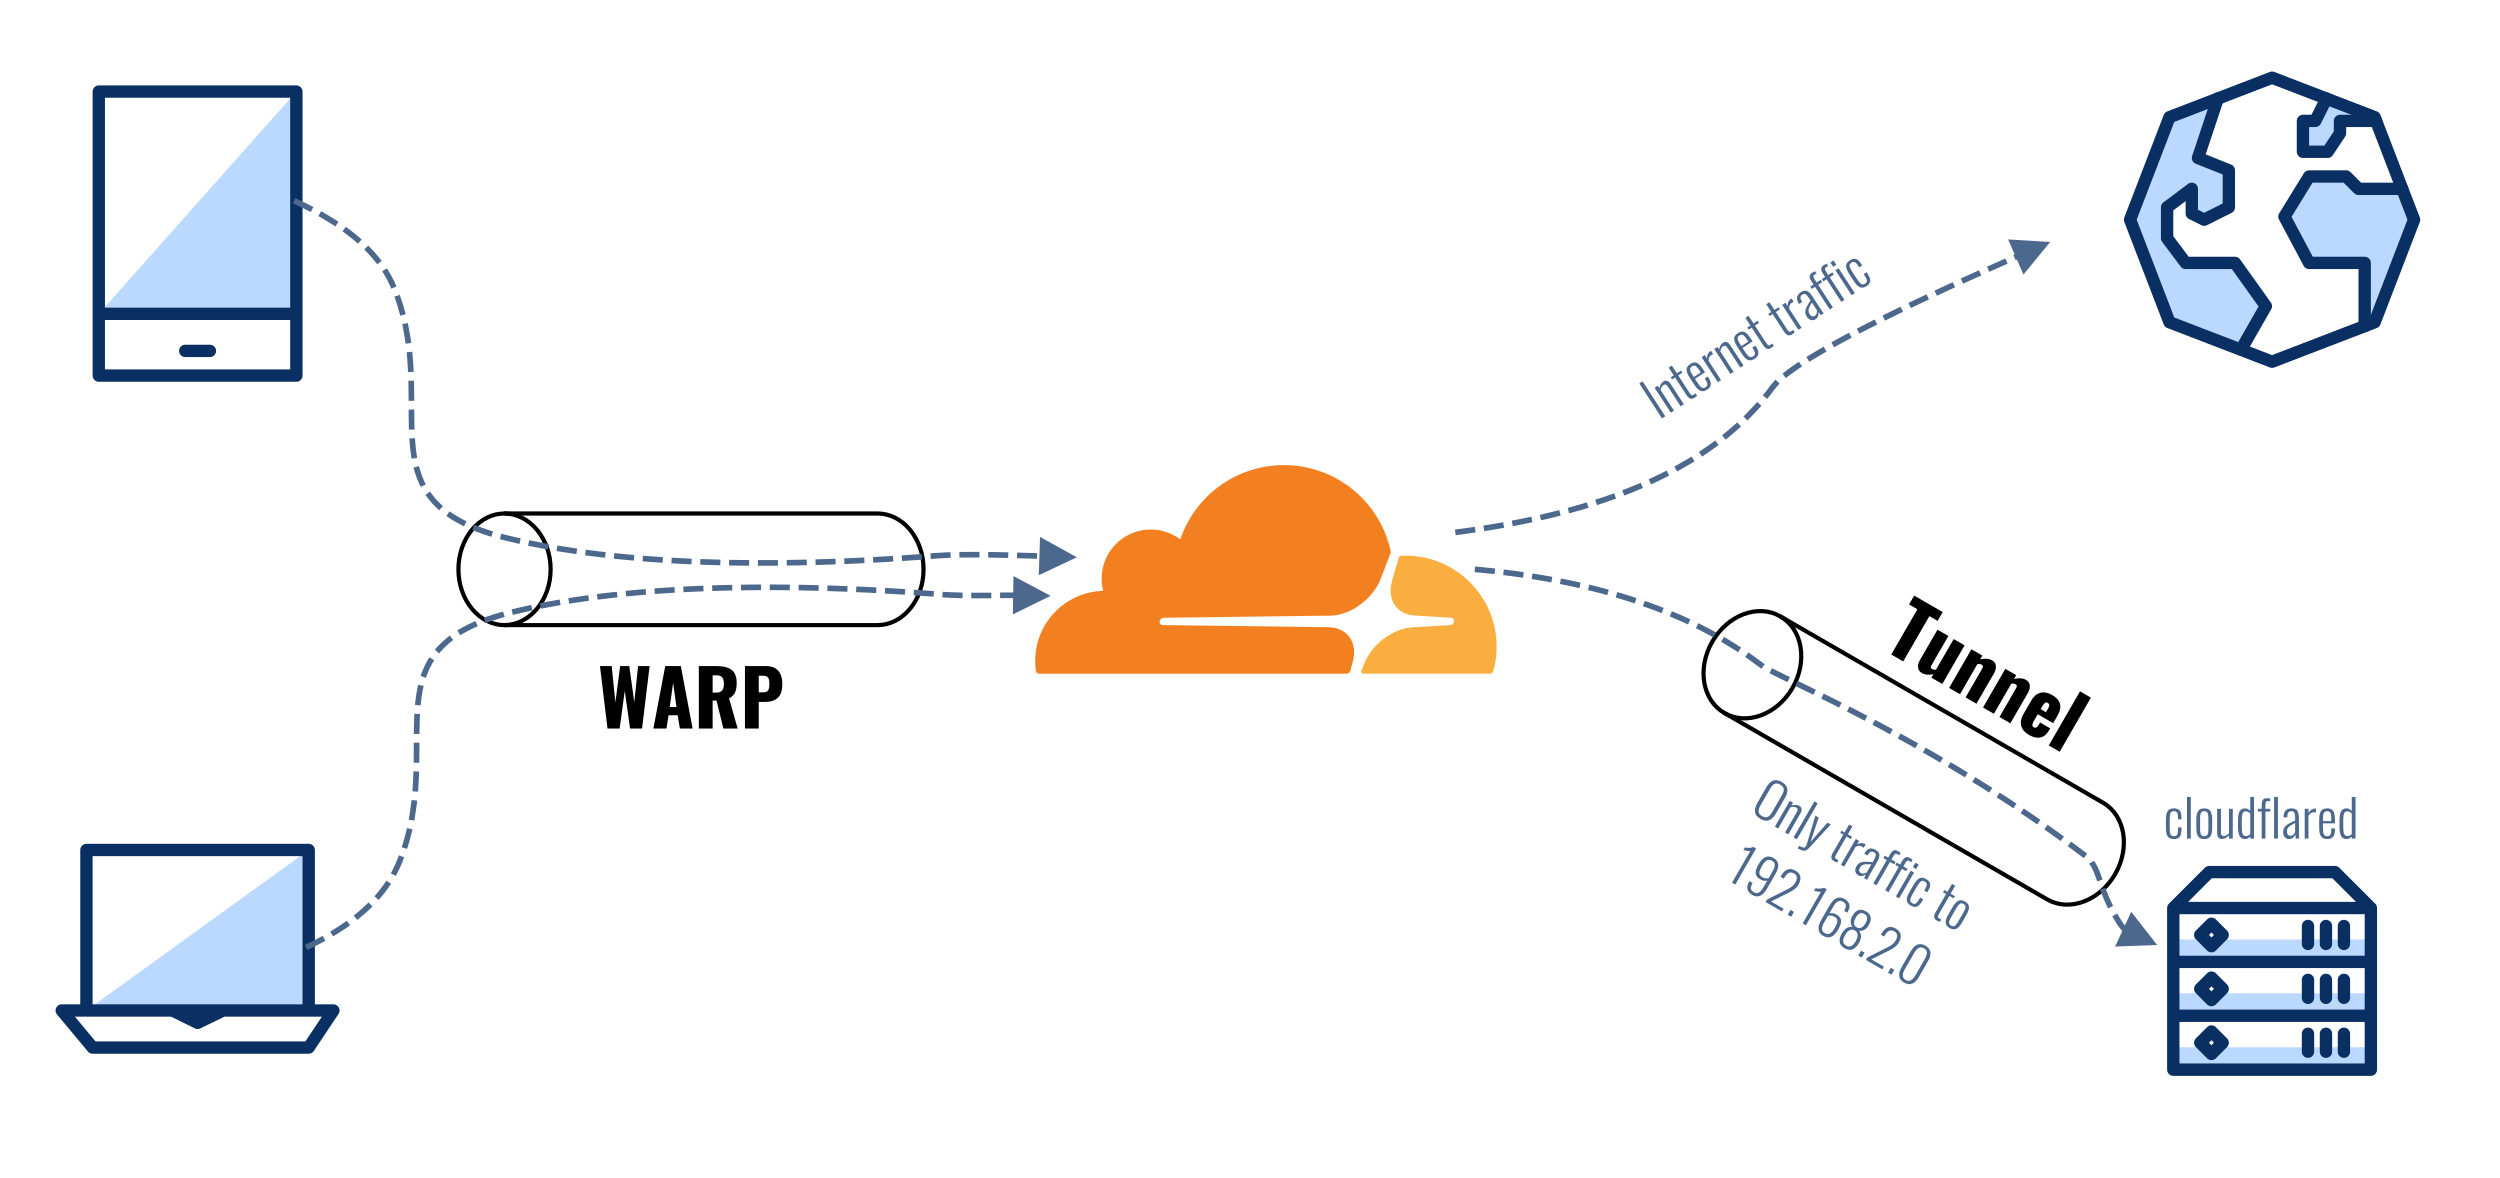 <svg height="471" viewBox="0 0 1000 471" width="1000" xmlns="http://www.w3.org/2000/svg"><g fill="none" fill-rule="evenodd"><path d="m0 0h1000v471h-1000z" fill="#fff"/><g transform="translate(414.077 186.047)"><path d="m169.232 49.619-23.215-13.315-4.013-1.729-94.958.659v48.199h122.165z" fill="#fff"/><path d="m126.96 78.987c1.132-3.89.7-7.471-1.194-10.126-1.729-2.428-4.651-3.849-8.17-4.013l-66.598-.864c-.432 0-.803-.226-1.029-.535-.226-.329-.268-.761-.165-1.194.226-.659.864-1.132 1.564-1.194l67.195-.864c7.944-.37 16.608-6.812 19.634-14.715l3.849-10.002c.165-.432.226-.864.103-1.297-4.301-19.572-21.774-34.184-42.663-34.184-19.263 0-35.604 12.451-41.449 29.697-3.787-2.82-8.603-4.322-13.789-3.849-9.261.926-16.67 8.335-17.576 17.576-.226 2.387-.062 4.713.494 6.874-15.085.432-27.166 12.76-27.166 27.969 0 1.358.103 2.696.268 4.054.103.659.659 1.132 1.297 1.132h122.927c.7 0 1.358-.494 1.564-1.194z" fill="#f38020"/><path d="m148.179 36.201c-.597 0-1.235 0-1.832.062-.432 0-.803.329-.967.761l-2.593 9.035c-1.132 3.89-.7 7.471 1.194 10.126 1.729 2.428 4.651 3.849 8.17 4.013l14.18.864c.432 0 .803.226 1.029.535.226.329.268.803.165 1.194-.226.659-.864 1.132-1.564 1.194l-14.777.864c-8.006.37-16.608 6.812-19.634 14.715l-1.091 2.758c-.226.535.165 1.091.761 1.091h50.71c.597 0 1.132-.37 1.297-.967.864-3.128 1.358-6.442 1.358-9.837 0-20.066-16.341-36.407-36.407-36.407" fill="#faae40"/></g><g transform="translate(39.514 36.633)"><path d="m0 0h79.029v113.604h-79.029z" fill="#fff"/><path d="m0 88.907h79.029v-88.907z" fill="#bbd8ff"/><path d="m0 88.907h79.029zm0-88.907h79.029v113.604h-79.029zm34.575 103.725h9.879z" stroke="#092f63" stroke-linecap="round" stroke-linejoin="round" stroke-width="4.939"/></g><g transform="translate(24.696 339.988)"><path d="m98.786 64.211v-64.211h-88.907v64.211h-9.879l12.348 14.818h86.438l9.879-14.818z" fill="#fff"/><path d="m44.3 64.211 10.032 4.939 10.185-4.939h34.269v-64.211l-88.907 64.211z" fill="#bbd8ff"/><path d="m98.786 64.211v-64.211h-88.907v64.211zm-98.786 0h44.3l10.032 4.939 10.185-4.939h44.147l-9.879 14.818h-86.438z" stroke="#092f63" stroke-linecap="round" stroke-linejoin="round" stroke-width="4.939"/></g><g transform="translate(869.315 348.837)"><path d="m64.66 0h-50.291l-14.369 14.369v64.66h79.029v-64.66z" fill="#fff"/><path d="m0 26.942h79.029v8.981h-79.029zm0 21.553h79.029v8.981h-79.029zm0 21.553h79.029v8.981h-79.029z" fill="#bbd8ff"/><g stroke="#092f63" stroke-linecap="round" stroke-linejoin="round" stroke-width="4.939"><path d="m0 14.369h79.029v21.553h-79.029zm64.66-14.369h-50.291l-14.369 14.369h79.029zm3.592 21.553v7.184zm-7.184 0v7.184zm-7.184 0v7.184zm-53.883 14.369h79.029v21.553h-79.029zm68.252 7.184v7.184zm-7.184 0v7.184zm-7.184 0v7.184zm-53.883 14.369h79.029v21.553h-79.029zm68.252 7.184v7.184zm-7.184 0v7.184zm-7.184 0v7.184z"/><path d="m10.777 25.145 4.49-4.49 4.49 4.49-4.49 4.49zm0 21.553 4.49-4.49 4.49 4.49-4.49 4.49zm0 21.553 4.49-4.49 4.49 4.49-4.49 4.49z"/></g></g><g stroke="#000" stroke-width="1.674" transform="translate(183.371 205.392)"><path d="m70.694-52.243c0-10.185 9.996-18.451 22.336-18.451 5.923 0 11.6 1.943 15.783 5.4 4.196 3.469 6.54 8.155 6.54 13.051v149.145c0 10.185-9.996 18.451-22.324 18.451-12.34 0-22.336-8.266-22.336-18.451z" fill="#fff" fill-rule="nonzero" transform="matrix(0 -1 1 0 70.694 115.353)"/><path d="m49.896 13.018c0 10.28-9.996 18.623-22.324 18.623-12.34 0-22.336-8.343-22.336-18.623" transform="matrix(0 -1 1 0 5.236 49.896)"/></g><g transform="translate(852.027 31.076)"><path d="m56.802 113.604 41.026-15.776 15.776-41.026-15.776-41.021-41.026-15.781-41.026 15.781-15.776 41.021 15.776 41.026z" fill="#fff"/><path d="m86.438 39.514h-14.818l-9.879 16.053 9.879 18.522h22.227v25.269l3.981-1.531 15.776-41.026-4.752-12.348h-17.475zm11.968-22.227-.578-1.506-19.278-7.414-4.46 8.92h-4.939v12.348h9.879l4.939-7.409v-4.939zm-98.405 39.519 15.776 40.996 28.515 10.965.163-.099 9.879-17.288-12.348-17.288h-19.757l-7.409-9.879v-12.348l9.879-7.409v9.879l4.939 2.47 9.879-4.939v-14.818l-12.348-4.939 7.903-23.758-19.303 7.409z" fill="#bbd8ff"/><g stroke="#092f63" stroke-linecap="round" stroke-linejoin="round" stroke-width="4.939"><path d="m93.846 99.359v-25.269h-22.227l-9.879-18.522 9.879-16.053h14.818l4.939 4.939h17.475"/><path d="m56.802 113.604 41.026-15.776 15.776-41.026-15.776-41.021-41.026-15.781-41.026 15.781-15.776 41.021 15.776 41.026z"/><path d="m98.405 17.288h-14.438v4.939l-4.939 7.409h-9.879v-12.348h4.939l4.46-8.92m-43.466-.015-7.918 23.753 12.348 4.939v14.818l-9.879 4.939-4.939-2.47v-9.879l-9.879 7.409v12.348l7.409 9.879h19.757l12.348 17.288-9.879 17.288"/></g></g><g fill="#4c688d"><path d="m416.017 214.764 14.74 8.149-15.244 7.162zm-104.847 9.25.016 2.264-1.132.008c-1.292.009-2.578.015-3.857.017l-1.913.001-1.132-.001.002-2.264 1.132.001c1.268.001 2.543-.002 3.824-.007l1.928-.011zm-19.517-.095 1.132.019c1.267.022 2.542.04 3.825.055l1.929.02 1.132.01-.02 2.264-1.132-.01c-1.294-.011-2.581-.026-3.86-.044l-1.913-.03-1.132-.019zm31.033-.088.049 2.263-1.132.024c-1.292.028-2.578.053-3.857.074l-1.914.03-1.132.016-.033-2.264 1.132-.016c1.269-.018 2.545-.04 3.827-.065l1.928-.039zm-42.525-.231 1.131.04c1.265.044 2.539.085 3.821.122l1.929.053 1.132.029-.059 2.263-1.132-.029c-1.295-.034-2.581-.071-3.859-.112l-1.911-.064-1.131-.04zm54.031-.111.08 2.262-1.131.04c-1.29.045-2.575.088-3.853.127l-1.913.057-1.131.032-.064-2.263 1.131-.032c1.269-.036 2.544-.075 3.825-.118l1.926-.066zm-65.523-.426 1.13.062c1.263.069 2.536.135 3.817.197l1.929.09 1.131.051-.101 2.262-1.131-.051c-1.295-.058-2.582-.12-3.859-.186l-1.909-.102-1.13-.062zm77.02-.065.108 2.261-1.131.054c-1.289.062-2.573.12-3.851.176l-1.913.082-1.131.047-.094-2.262 1.131-.047c1.269-.053 2.544-.108 3.825-.167l1.925-.09zm-88.503-.715 1.129.087c1.259.097 2.528.19 3.807.279l1.926.13 1.129.074-.148 2.259-1.129-.074c-1.295-.085-2.579-.174-3.854-.267l-1.905-.143-1.129-.087zm100.004.083.135 2.26-1.13.067c-1.288.077-2.57.151-3.847.222l-1.912.105-1.13.061-.122-2.261 1.13-.061c1.269-.068 2.543-.139 3.823-.213l1.923-.113zm11.478-.761.16 2.258-1.129.08c-1.287.091-2.568.179-3.845.265l-1.911.126-1.13.074-.147-2.259 1.13-.074c1.269-.083 2.543-.168 3.821-.256l1.922-.134zm-122.926-.37 1.126.115c1.255.128 2.521.251 3.798.37l1.924.175 1.127.1-.201 2.255-1.127-.1c-1.295-.115-2.578-.235-3.85-.359l-1.9-.189-1.126-.115zm134.474-.368.085 2.262-1.131.043c-1.557.059-2.927.134-4.11.225l-.801.062-.8.061-1.129.086-.172-2.257 1.129-.086c.532-.04 1.064-.081 1.598-.123 1.064-.082 2.267-.152 3.614-.207l.586-.023zm26.619.161 1.131.031c1.518.042 3.146.089 4.885.141l.879.027 1.131.034-.069 2.263-1.131-.034c-1.774-.054-3.438-.103-4.99-.146l-.767-.021-1.131-.031zm-11.539-.238 1.132.015c.362.005.728.01 1.097.015 1.165.017 2.526.043 4.082.078l.593.013 1.132.026-.052 2.263-1.132-.026c-1.8-.042-3.352-.072-4.656-.091l-.55-.008-.544-.007-1.132-.015zm-160.964-.906 1.122.146c1.248.162 2.509.32 3.783.474l1.92.226 1.124.13-.26 2.249-1.124-.13c-1.294-.149-2.575-.304-3.843-.462l-1.893-.242-1.122-.146zm155.441.87.881.002 1.132.004-.007 2.264-1.132-.004c-1.807-.006-3.5-.002-5.077.013l-.669.007-1.132.013-.026-2.264 1.132-.013c1.523-.017 3.156-.025 4.899-.022zm-166.81-2.57 1.117.182c1.393.227 2.806.449 4.237.664l1.438.213 1.12.164-.327 2.24-1.12-.164c-1.453-.212-2.888-.431-4.303-.656l-1.409-.227-1.117-.182zm-11.286-2.102 1.109.225c1.379.28 2.78.553 4.205.819l1.432.264 1.114.203-.405 2.227-1.114-.203c-1.451-.264-2.879-.535-4.284-.813l-1.398-.28-1.109-.225zm-11.177-2.591 1.097.28c.255.065.512.13.77.194 1.177.292 2.372.579 3.588.86l1.223.28 1.104.25-.499 2.208-1.104-.25c-1.655-.374-3.272-.757-4.857-1.151l-.394-.099-.391-.099-1.097-.28zm-10.767-3.581 1.052.417c1.401.555 2.873 1.086 4.42 1.593l.937.301 1.079.341-.681 2.159-1.079-.341c-1.618-.511-3.162-1.046-4.634-1.608l-.875-.34-1.052-.417zm-9.911-5.378.938.633c1.27.857 2.638 1.674 4.109 2.454l.744.386 1.009.514-1.027 2.017-1.009-.514c-1.608-.819-3.107-1.681-4.501-2.589l-.591-.392-.938-.633zm-7.823-7.904.67.912c.941 1.282 1.998 2.498 3.18 3.653l.514.492.827.773-1.546 1.654-.827-.773c-1.308-1.222-2.482-2.511-3.532-3.872l-.442-.587-.67-.912zm-4.429-10.184.31 1.089c.462 1.623 1.012 3.155 1.661 4.608l.284.618.484 1.023-2.046.968-.484-1.023c-.725-1.532-1.341-3.141-1.86-4.841l-.216-.734-.31-1.089zm-1.587-11.184.083 1.129c.13 1.768.304 3.415.528 4.974l.099.663.174 1.118-2.237.349-.174-1.118c-.248-1.591-.441-3.262-.588-5.047l-.06-.772-.083-1.129zm-.272-11.436.006 1.132c.011 2.081.031 3.752.068 5.315l.011.424.03 1.132-2.263.059-.03-1.132c-.041-1.564-.064-3.203-.077-5.226l-.003-.561-.006-1.132zm-.104-11.546.024 1.132c.033 1.6.053 3.235.064 5.186l.003.595.005 1.132-2.264.011-.005-1.132c-.009-2.008-.026-3.67-.057-5.268l-.01-.478-.024-1.132zm-.692-11.581.104 1.127c.139 1.504.253 3.034.345 4.606l.065 1.188.057 1.13-2.261.115-.057-1.13c-.08-1.571-.181-3.094-.305-4.586l-.098-1.114-.104-1.127zm-1.798-11.509.227 1.109c.309 1.511.582 3.036.823 4.582l.174 1.163.161 1.12-2.241.323-.161-1.12c-.219-1.522-.47-3.022-.754-4.505l-.22-1.109-.227-1.109zm-3.216-11.237.37 1.07c.509 1.473.977 2.957 1.405 4.453l.314 1.124.297 1.092-2.184.594-.297-1.092c-.398-1.463-.834-2.914-1.31-4.354l-.364-1.078-.37-1.07zm-5.106-10.617.592.965c.899 1.464 1.703 2.953 2.412 4.469l.347.76.46 1.034-2.069.919-.46-1.034c-.642-1.445-1.375-2.867-2.2-4.266l-.42-.697-.592-.965zm-7.486-9.104.79.81c1.17 1.2 2.265 2.421 3.285 3.662l.603.748.703.887-1.775 1.406-.703-.887c-.949-1.199-1.972-2.379-3.068-3.54l-.666-.695-.79-.81zm-8.969-7.511.91.673c1.342.991 2.625 1.999 3.847 3.024l.726.617.858.738-1.476 1.716-.858-.738c-1.116-.96-2.287-1.907-3.513-2.839l-.929-.697-.91-.673zm-9.858-6.226.983.562c1.383.79 2.722 1.593 4.016 2.408l.962.613.951.614-1.227 1.902-.951-.614c-1.244-.803-2.533-1.595-3.866-2.375l-1.008-.583-.983-.562zm-10.386-5.218 1.028.475c1.439.665 2.841 1.339 4.207 2.024l1.018.515 1.008.516-1.031 2.015-1.008-.516c-1.326-.678-2.688-1.347-4.087-2.007l-1.056-.493-1.028-.475z" fill-rule="nonzero"/><path d="m405.139 367.647 15.122 7.417-14.874 7.901-.106-6.543c-1.055.001-2.09-.002-3.102-.01l-1.025-.009-1.132-.011.022-2.264 1.132.011c1.318.013 2.674.019 4.067.018zm-89.217 9.64.024 2.264-1.132.012c-1.293.014-2.579.024-3.859.031l-1.914.008-1.132.003-.007-2.264 1.132-.003c1.269-.004 2.544-.011 3.827-.021l1.929-.018zm-19.524-.022 1.132.015c1.268.017 2.543.03 3.825.04l1.929.012 1.132.006-.011 2.264-1.132-.006c-1.294-.006-2.581-.016-3.86-.03l-1.913-.023-1.132-.015zm31.035-.199.056 2.263-1.132.028c-1.291.032-2.577.061-3.856.087l-1.914.036-1.132.02-.04-2.263 1.132-.02c1.269-.023 2.544-.048 3.826-.077l1.927-.046zm-42.527-.072 1.131.035c1.266.039 2.541.074 3.823.106l1.929.045 1.132.025-.049 2.263-1.132-.025c-1.295-.028-2.582-.06-3.861-.096l-1.912-.056-1.131-.035zm54.033-.307.086 2.262-1.131.043c-1.29.049-2.575.096-3.853.139l-1.913.063-1.131.036-.072-2.263 1.131-.036c1.269-.04 2.545-.083 3.826-.129l1.926-.071zm-65.526-.178 1.131.057c1.264.063 2.537.123 3.819.179l1.929.081 1.131.045-.091 2.262-1.131-.045c-1.295-.052-2.582-.108-3.86-.168l-1.91-.093-1.131-.057zm77.02-.347.114 2.261-1.13.057c-1.289.065-2.572.128-3.85.187l-1.913.087-1.131.05-.101-2.262 1.131-.05c1.269-.056 2.544-.116 3.824-.178l1.925-.095zm-88.502-.374 1.129.081c1.26.09 2.53.176 3.81.259l1.927.12 1.13.068-.137 2.26-1.13-.068c-1.295-.078-2.58-.161-3.855-.248l-1.906-.133-1.129-.081zm100.006-.289.141 2.259-1.13.07c-1.287.08-2.57.158-3.847.232l-1.912.11-1.13.064-.128-2.26 1.13-.064c1.269-.072 2.543-.146 3.823-.223l1.923-.118zm-111.465-.694 1.127.108c1.256.12 2.524.236 3.802.348l1.925.164 1.128.094-.188 2.256-1.128-.094c-1.295-.108-2.58-.22-3.853-.337l-1.902-.178-1.127-.108zm122.95-.098.165 2.258-1.129.083c-1.286.094-2.567.186-3.844.275l-1.911.131-1.129.077-.153-2.259 1.129-.077c1.269-.086 2.542-.175 3.821-.266l1.921-.139zm-134.373-1.18 1.123.138c1.25.154 2.512.303 3.787.448l1.921.214 1.125.123-.245 2.251-1.125-.123c-1.294-.141-2.576-.287-3.845-.437l-1.895-.229-1.123-.138zm145.936.574.052 2.263-1.132.026c-1.996.046-3.752.114-5.266.203l-.447.027-1.13.072-.144-2.259 1.13-.072c1.496-.095 3.23-.168 5.205-.219l.6-.015zm7.031-.048c.817.002 1.658.005 2.523.011l.873.007 1.132.009-.019 2.264-1.132-.009c-1.17-.01-2.297-.016-3.381-.018l-1.594-0-.773.002-1.132.004-.008-2.264 1.132-.004c.256-.001.515-.002.777-.002zm-164.343-2.139 1.119.173c1.397.217 2.812.427 4.246.631l1.44.202 1.121.155-.31 2.242-1.121-.155c-1.455-.201-2.891-.409-4.31-.623l-1.412-.216-1.119-.173zm-11.306-2.002 1.111.214c1.382.267 2.786.527 4.212.78l1.433.251 1.115.193-.386 2.231-1.115-.193c-1.451-.251-2.88-.509-4.288-.773l-1.4-.266-1.111-.214zm-11.208-2.464 1.101.264c1.363.327 2.753.646 4.17.959l1.426.311 1.107.238-.476 2.213-1.107-.238c-1.448-.311-2.869-.629-4.263-.954l-1.385-.327-1.101-.264zm-10.885-3.264 1.067.379c1.425.506 2.917.99 4.478 1.452l.945.275 1.089.31-.621 2.177-1.089-.31c-1.627-.464-3.184-.951-4.674-1.461l-.886-.309-1.067-.379zm-10.194-4.884.976.574c1.323.778 2.739 1.521 4.251 2.229l.764.351 1.032.465-.931 2.064-1.032-.465c-1.608-.725-3.117-1.488-4.533-2.289l-.7-.404-.976-.574zm-8.463-7.275.749.849c1.043 1.181 2.202 2.304 3.485 3.371l.558.454.885.706-1.411 1.77-.885-.706c-1.408-1.123-2.686-2.307-3.84-3.557l-.487-.54-.749-.849zm-5.263-9.767.388 1.063c.57 1.563 1.238 3.039 2.014 4.44l.339.596.572.977-1.954 1.144-.572-.977c-.869-1.484-1.618-3.045-2.259-4.692l-.268-.711-.388-1.063zm-2.114-11.045.121 1.125c.187 1.744.427 3.378.729 4.927l.133.658.232 1.108-2.216.464-.232-1.108c-.333-1.592-.601-3.263-.811-5.04l-.086-.768-.121-1.125zm-.458-11.403.014 1.132c.023 1.91.063 3.581.126 5.143l.025.581.051 1.131-2.262.101-.051-1.131c-.07-1.562-.115-3.213-.143-5.085l-.01-.713-.014-1.132zm-.065-11.527.013 1.132c.018 1.555.025 2.846.032 5.364l.001.408.003 1.132-2.264.006-.003-1.132c-.007-2.645-.013-3.986-.03-5.51l-.003-.242-.013-1.132zm-.5-11.575.081 1.129c.107 1.496.192 3.021.258 4.602l.046 1.196.04 1.131-2.262.08-.04-1.131c-.056-1.588-.13-3.115-.225-4.605l-.075-1.111-.081-1.129zm-1.508-11.565.196 1.115c.265 1.513.497 3.043.699 4.596l.145 1.169.134 1.124-2.248.267-.134-1.124c-.182-1.533-.394-3.04-.637-4.529l-.189-1.113-.196-1.115zm-2.867-11.308.336 1.081c.461 1.486.882 2.983 1.265 4.493l.28 1.136.264 1.101-2.202.528-.264-1.101c-.354-1.479-.746-2.944-1.176-4.397l-.33-1.088-.336-1.081zm-4.518-10.832.524 1.003c.701 1.342 1.333 2.708 1.897 4.099.119.294.234.581.346.867l.167.428.408 1.056-2.111.817-.408-1.056c-.161-.417-.326-.832-.499-1.261-.429-1.058-.901-2.102-1.414-3.132l-.393-.77-.524-1.003zm-6.854-9.598.737.859c1.084 1.265 2.095 2.555 3.033 3.872l.554.793.64.934-1.868 1.279-.64-.934c-.87-1.271-1.811-2.517-2.823-3.74l-.616-.731-.737-.859zm-8.568-7.995.879.714c1.293 1.05 2.525 2.123 3.696 3.217l.695.659.816.785-1.569 1.631-.816-.785c-1.108-1.066-2.276-2.112-3.505-3.137l-.744-.613-.879-.714zm-9.65-6.578.967.589c1.361.829 2.675 1.674 3.944 2.535l.943.649.928.648-1.296 1.856-.928-.648c-1.214-.848-2.474-1.68-3.78-2.497l-.988-.61-.967-.589zm-10.304-5.418 1.021.488c1.431.684 2.825 1.381 4.18 2.091l1.009.535.997.535-1.071 1.995-.997-.535c-1.311-.704-2.659-1.395-4.046-2.073l-1.047-.506-1.021-.488z" fill-rule="nonzero" transform="matrix(1 0 0 -1 0 613.398)"/><path d="m589.918 210.738.323 2.241-1.12.161c-1.26.182-2.528.358-3.805.53l-1.922.254-1.123.146-.291-2.245 1.123-.146c1.278-.166 2.548-.336 3.81-.512l1.886-.267zm11.34-1.844.392 2.23-1.115.196c-1.253.22-2.514.435-3.785.644l-1.913.31-1.118.178-.356-2.236 1.118-.178c1.272-.203 2.535-.411 3.789-.624l1.874-.324zm11.269-2.216.468 2.215-1.107.234c-1.244.263-2.498.52-3.761.772l-1.903.373-1.111.214-.429-2.223 1.111-.214c1.265-.244 2.519-.494 3.764-.749l1.86-.388zm11.172-2.632.555 2.195-1.097.277c-1.233.311-2.476.617-3.73.916l-1.889.444-1.103.255-.51-2.206 1.103-.255c1.255-.29 2.499-.587 3.733-.89l1.842-.459zm11.054-3.101.651 2.168-1.084.326c-1.219.366-2.449.725-3.691 1.078l-1.872.523-1.091.301-.602-2.182 1.091-.301c1.243-.342 2.473-.692 3.693-1.048l1.82-.539zm10.892-3.629.76 2.132-1.066.38c-1.348.481-2.713.952-4.094 1.414l-1.386.459-1.076.352-.704-2.152 1.076-.352c1.377-.451 2.739-.911 4.084-1.381l1.34-.473zm10.645-4.21.883 2.085-1.042.441c-1.319.559-2.657 1.107-4.011 1.645l-1.361.534-1.055.41-.82-2.11 1.055-.41c1.351-.525 2.684-1.06 4-1.605l1.31-.549zm10.37-4.879 1.02 2.021-1.011.51c-1.281.646-2.581 1.281-3.9 1.904l-1.326.619-1.028.475-.949-2.055 1.028-.475c1.315-.607 2.61-1.226 3.886-1.856l1.269-.634zm9.977-5.613 1.172 1.937-.968.586c-1.228.743-2.478 1.474-3.749 2.192l-1.278.714-.991.547-1.094-1.982.991-.547c1.266-.699 2.51-1.41 3.733-2.133l1.216-.727zm9.47-6.42 1.337 1.827-.913.669c-1.161.85-2.345 1.686-3.552 2.508l-1.215.818-.943.627-1.253-1.885.943-.627c1.202-.799 2.381-1.611 3.536-2.437l1.148-.83zm8.777-7.247 1.511 1.686-.843.755c-1.074.963-2.174 1.911-3.299 2.844l-1.134.928-.88.712-1.423-1.761.88-.712c1.12-.905 2.214-1.825 3.284-2.759l1.061-.939zm7.983-8.146 1.686 1.511-.755.843c-1.031 1.15-2.092 2.282-3.184 3.396l-.825.832-.801.799-1.599-1.603.801-.799c1.084-1.081 2.137-2.18 3.16-3.296l.762-.84zm7.344-8.941 1.651 1.549-.774.826c-.464.494-.858.963-1.185 1.409-.503.685-1.016 1.365-1.539 2.039l-.791 1.007-.705.885-1.771-1.41.705-.885c.78-.979 1.539-1.971 2.276-2.975.307-.418.658-.846 1.053-1.285l.305-.332zm9.346-7.158 1.264 1.878-.939.632c-1.546 1.041-2.934 2.03-4.163 2.968l-.453.349-.894.695-1.39-1.787.894-.695c1.228-.955 2.613-1.958 4.156-3.011l.586-.397zm9.899-6.04 1.135 1.959-.979.568c-1.457.845-2.84 1.665-4.147 2.461l-.775.475-.964.594-1.188-1.927.964-.594c1.292-.796 2.658-1.616 4.1-2.459l.874-.509zm10.144-5.577 1.066 1.997-.999.533c-1.406.75-2.764 1.485-4.076 2.205l-.974.537-.99.548-1.096-1.981.99-.548c1.296-.717 2.639-1.449 4.029-2.196l1.052-.563zm10.275-5.298 1.021 2.021-1.01.51c-1.411.713-2.785 1.414-4.124 2.104l-.997.515-1.005.521-1.041-2.01 1.005-.521c1.326-.687 2.688-1.385 4.086-2.095l1.055-.534zm10.339-5.097.989 2.036-1.018.494c-1.325.644-2.626 1.279-3.9 1.907l-1.266.625-1.015.502-1.004-2.029 1.015-.502c1.261-.624 2.548-1.256 3.861-1.896l1.321-.643zm10.413-4.962.965 2.048-1.024.482c-1.329.626-2.636 1.245-3.922 1.857l-1.279.61-1.021.488-.976-2.043 1.021-.488c1.275-.609 2.571-1.225 3.888-1.848l1.324-.625zm10.472-4.859.945 2.057-1.028.473c-1.331.612-2.644 1.218-3.938 1.818l-1.288.598-1.026.477-.955-2.053 1.026-.477c1.285-.597 2.587-1.2 3.908-1.809l1.327-.611zm10.498-4.765.93 2.064-1.032.465c-1.185.534-2.357 1.063-3.516 1.589l-1.73.785-1.03.469-.937-2.061 1.03-.469c1.149-.522 2.31-1.049 3.484-1.579l1.77-.799zm11.659-12.329 16.811 1.032-10.693 13.013-2.606-5.981-.515.226-.911-2.073.52-.23zm-1.115 7.629.917 2.07-1.035.458c-1.186.525-2.362 1.047-3.525 1.565l-1.737.774-1.034.461-.923-2.067 1.034-.461c1.154-.515 2.319-1.034 3.496-1.556l1.773-.786z" fill-rule="nonzero"/></g><g stroke="#000" stroke-width="1.674" transform="matrix(.866 .5 -.5 .866 696.091 237.299)"><path d="m70.694-52.243c0-10.185 9.996-18.451 22.336-18.451 5.923 0 11.6 1.943 15.783 5.4 4.196 3.469 6.54 8.155 6.54 13.051v149.145c0 10.185-9.996 18.451-22.324 18.451-12.34 0-22.336-8.266-22.336-18.451z" fill="#fff" fill-rule="nonzero" transform="matrix(0 -1 1 0 70.694 115.353)"/><path d="m50.113 13.069c0 10.224-9.996 18.522-22.324 18.522-12.34 0-22.336-8.298-22.336-18.522" transform="matrix(0 -1 1 0 5.454 50.113)"/></g><g fill-rule="nonzero"><path d="m852.494 364.732 10.373 13.269-16.831.622 2.903-6.244-.308-.321c-.714-.765-1.344-1.584-1.89-2.46-.292-.469-.575-.933-.85-1.394l-.407-.689-.57-.978 1.955-1.141.57.978c.389.668.797 1.343 1.223 2.027.386.62.821 1.206 1.306 1.762zm-10.354-9.653.4 1.059c.558 1.475 1.147 2.894 1.815 4.339l.41.871.49 1.021-2.041.979-.49-1.021c-.725-1.51-1.36-2.976-1.951-4.481l-.35-.908-.4-1.059zm-4.53-10.789.6.96c.863 1.38 1.494 2.814 2.29 5.066l.151.432.371 1.069-2.139.742-.371-1.069c-.77-2.218-1.345-3.584-2.082-4.811l-.14-.229-.6-.96zm-9.188-7.637.912.671 2.321 1.718 2.311 1.729.905.68-1.361 1.809-.905-.68-2.302-1.722-2.312-1.711-.912-.671zm-9.386-6.733.925.652 2.355 1.67 2.346 1.681.918.662-1.323 1.837-.918-.662-2.337-1.674-2.346-1.663-.925-.652zm-9.517-6.541.938.634 2.388 1.622 2.38 1.634.932.643-1.286 1.863-.932-.643-2.371-1.628-2.379-1.616-.938-.634zm-9.642-6.355.95.616 2.419 1.576 2.412 1.588.944.625-1.249 1.888-.944-.625-2.403-1.582-2.41-1.57-.95-.616zm-9.761-6.172.961.598 2.447 1.53 2.441 1.542.956.607-1.213 1.911-.956-.607-2.432-1.536-2.438-1.524-.961-.598zm-9.87-5.99.972.58 2.474 1.485 2.47 1.497.967.589-1.178 1.933-.967-.589-2.461-1.492-2.466-1.48-.972-.58zm-9.977-5.816.982.563 2.498 1.44 2.495 1.453.977.572-1.143 1.954-.977-.572-2.486-1.448-2.49-1.435-.982-.563zm-10.067-5.64.991.547 2.523 1.398 2.521 1.411.987.555-1.11 1.973-.987-.555-2.513-1.406-2.515-1.394-.991-.547zm-10.164-5.477 1.0.531 2.544 1.356 2.542 1.368.996.538-1.077 1.991-.996-.538-2.534-1.364-2.536-1.352-1-.531zm-10.243-5.317 1.008.516 2.568 1.32 2.562 1.328 1.004.523-1.046 2.008-1.004-.523-2.554-1.324-2.56-1.316-1.008-.516zm-10.313-5.174 1.014.503c1.163.576 2.311 1.148 3.453 1.719l1.707.857 1.011.509-1.017 2.022-1.011-.509c-1.133-.57-2.27-1.139-3.417-1.71l-1.73-.86-1.014-.503zm-10.362-5.07 1.018.495c1.736.845 3.007 1.464 4.248 2.071l.62.303.312.153 1.017.498-.996 2.033-1.017-.498c-1.461-.715-2.815-1.376-4.752-2.319l-.424-.206-1.018-.495zm-10.307-5.105 1.007.516c1.256.644 2.748 1.387 4.713 2.351l.428.21 1.017.498-.996 2.033-1.017-.498c-2.044-1.001-3.598-1.773-4.902-2.439l-.276-.141-1.007-.516zm-9.445-6.308.927.649c1.579 1.106 3.128 2.236 4.646 3.392l.022.016.019.014.906.679-1.357 1.812-.906-.679c-.026-.02-.026-.02-.055-.041-1.121-.853-2.258-1.692-3.413-2.518l-1.16-.821-.927-.649zm-9.778-6.196.974.577c1.257.744 2.497 1.503 3.721 2.274l1.218.776.952.613-1.226 1.903-.952-.613c-1.195-.769-2.406-1.525-3.634-2.268l-1.233-.738-.974-.577zm-10.243-5.49 1.012.507c1.307.654 2.597 1.321 3.873 2.001l1.27.684.994.541-1.083 1.988-.994-.541c-1.247-.679-2.511-1.346-3.789-2l-1.284-.65-1.012-.507zm-10.577-4.789 1.043.44c1.346.569 2.677 1.149 3.994 1.742l1.312.597 1.028.473-.946 2.057-1.028-.473c-1.29-.594-2.595-1.175-3.915-1.745l-1.325-.566-1.043-.44zm-10.839-4.133 1.067.379c1.377.489 2.74.989 4.089 1.501l1.345.516 1.055.409-.818 2.111-1.055-.409c-1.325-.514-2.664-1.016-4.017-1.507l-1.357-.487-1.067-.379zm-11.021-3.521 1.085.322c1.244.369 2.478.747 3.701 1.133l1.828.585 1.076.35-.7 2.153-1.076-.35c-1.201-.39-2.412-.772-3.634-1.146l-1.84-.554-1.085-.322zm-11.203-2.975 1.099.27c1.26.309 2.51.627 3.751.952l1.854.493 1.093.295-.591 2.185-1.093-.295c-1.22-.33-2.45-.652-3.689-.966l-1.866-.466-1.099-.27zm-11.311-2.466 1.11.222c1.272.255 2.535.517 3.789.786l1.874.41 1.105.246-.491 2.21-1.105-.246c-1.235-.274-2.479-.542-3.731-.802l-1.886-.384-1.11-.222zm-11.394-2.004 1.118.179c1.279.205 2.551.417 3.813.635l1.888.333 1.114.2-.4 2.228-1.114-.2c-1.245-.224-2.498-.441-3.76-.651l-1.899-.31-1.118-.179zm-11.463-1.585 1.123.139c1.286.16 2.564.326 3.835.498l1.9.263 1.121.159-.317 2.241-1.121-.159c-1.254-.178-2.516-.349-3.786-.514l-1.91-.243-1.123-.139zm-11.496-1.201 1.127.103c1.289.118 2.57.242 3.845.373l1.906.2 1.125.121-.242 2.251-1.125-.121c-1.259-.135-2.526-.265-3.799-.388l-1.916-.181-1.127-.103z" fill="#4c688d"/><path d="m247.853 291.418 2.05-15.074 2.125 15.074h4.793l3.03-24.992h-4.628l-1.507 14.44-2.005-14.44h-3.648l-1.914 14.516-1.477-14.516h-4.688l3.015 24.992zm18.736 0 .844-5.306h3.648l.859 5.306h5.095l-4.703-24.992h-6.24l-4.733 24.992zm3.994-8.607h-2.668l1.326-9.677zm14.471 8.607v-11.185h1.553l2.743 11.185h5.713l-3.437-12.104c1.156-.553 1.955-1.326 2.397-2.321.442-.995.663-2.311.663-3.949 0-1.035-.131-1.939-.392-2.713-.261-.774-.623-1.407-1.085-1.899-.462-.492-1.05-.889-1.764-1.191-.713-.301-1.477-.512-2.291-.633-.814-.121-1.749-.181-2.804-.181h-6.813v24.992zm1.417-14.365h-1.417v-6.919h1.703c1.025 0 1.746.279 2.163.837s.626 1.414.626 2.57c0 1.176-.231 2.055-.693 2.638-.462.583-1.256.874-2.382.874zm17.033 14.365v-10.642h2.171c.713 0 1.364-.043 1.952-.128.588-.085 1.163-.229 1.726-.43.563-.201 1.055-.48 1.477-.837.422-.357.794-.791 1.115-1.304.322-.512.565-1.141.731-1.884.166-.744.249-1.583.249-2.517 0-2.362-.548-4.16-1.643-5.396-1.095-1.236-2.748-1.854-4.959-1.854h-8.336v24.992zm1.764-14.486h-1.764v-6.632h1.749c.442 0 .819.055 1.131.166s.555.254.731.43c.176.176.312.415.407.716.095.301.156.598.181.889.025.291.038.653.038 1.085 0 1.216-.163 2.078-.49 2.585-.327.507-.987.761-1.982.761z" fill="#000"/><g fill="#4c688d"><path d="m695.697 348.4c.643 0 1.213-.082 1.708-.246s.904-.392 1.226-.683c.322-.291.585-.655.789-1.09s.348-.904.432-1.407c.084-.502.126-1.065.126-1.688v-6.934c0-.777-.072-1.46-.216-2.05-.144-.59-.379-1.112-.703-1.568s-.769-.801-1.331-1.035c-.563-.234-1.239-.352-2.03-.352s-1.467.117-2.03.352c-.563.234-1.007.578-1.331 1.03-.325.452-.559.973-.703 1.563-.144.59-.216 1.276-.216 2.06v6.914c0 .791.07 1.486.211 2.085s.37 1.136.688 1.608c.318.472.76.831 1.326 1.075s1.251.367 2.055.367zm0-1.266c-.536 0-.985-.08-1.347-.241-.362-.167-.638-.415-.829-.744-.191-.328-.325-.693-.402-1.095-.077-.402-.116-.884-.116-1.447v-7.537c0-.563.039-1.043.116-1.442.077-.399.211-.759.402-1.08.191-.322.467-.561.829-.719.362-.157.811-.236 1.347-.236s.985.079 1.347.236c.362.157.638.397.829.719.191.322.325.682.402 1.08.077.399.116.879.116 1.442v7.537c0 .563-.039 1.045-.116 1.447-.077.402-.211.767-.402 1.095-.191.328-.467.574-.829.739s-.811.246-1.347.246zm8.049 1.055v-9.798c.717-.73 1.4-1.095 2.05-1.095.389 0 .675.127.859.382s.276.683.276 1.286v9.225h1.507v-9.547c0-.811-.157-1.435-.472-1.874-.315-.439-.767-.658-1.357-.658-1.032 0-1.986.472-2.864 1.417v-1.236h-1.507v11.898zm8.642 0v-16.661h-1.517v16.661zm2.502 2.964c1.018 0 1.794-.162 2.326-.487.533-.325.886-.866 1.06-1.623l2.884-12.752h-1.517l-1.99 10.119-2.07-10.119h-1.507c.04.161.419 1.782 1.136 4.864.717 3.082 1.156 4.954 1.316 5.617.201.851.318 1.4.352 1.648.02.141.03.268.03.382-.007.214-.04.389-.1.523-.094.208-.322.368-.683.482-.362.114-.904.171-1.628.171v1.176zm14.792-2.814c.395 0 .817-.044 1.266-.131v-1.136c-.288.054-.569.08-.844.08-.429 0-.713-.112-.854-.337s-.211-.638-.211-1.241v-8.28h1.98v-1.005h-1.98v-3.678h-1.507v3.678h-1.437v1.005h1.437v8.421c.007.858.164 1.509.472 1.955.308.446.868.668 1.678.668zm4.562-.151v-9.135c.556-.925 1.316-1.387 2.281-1.387.268 0 .509.044.724.131v-1.628c-.054-.007-.141-.01-.261-.01-.496 0-.986.144-1.472.432-.486.288-.909.734-1.271 1.337v-1.638h-1.507v11.898zm6.562.191c.596 0 1.11-.176 1.543-.528s.739-.789.919-1.311l.221 1.648h1.337c-.074-.616-.111-1.404-.111-2.362v-5.788c0-1.373-.221-2.372-.663-2.995-.442-.623-1.189-.935-2.241-.935-1.018 0-1.795.253-2.331.759s-.827 1.318-.874 2.437c-.007.047-.01.167-.01.362l1.487.05v-.432c0-1.36.549-2.04 1.648-2.04.569 0 .958.206 1.166.618.208.412.312 1.164.312 2.256v.854c-.65.288-1.176.533-1.578.734s-.804.42-1.206.658c-.402.238-.712.462-.93.673-.218.211-.419.454-.603.729-.184.275-.31.568-.377.879-.067.312-.1.665-.1 1.06 0 .757.224 1.392.673 1.904.449.512 1.022.769 1.718.769zm.492-1.296c-.395 0-.724-.142-.985-.427s-.392-.719-.392-1.301c0-.208.013-.397.04-.568.027-.171.077-.333.151-.487s.146-.29.216-.407c.07-.117.184-.243.342-.377.157-.134.296-.248.417-.342.121-.094.303-.211.548-.352.245-.141.454-.258.628-.352.174-.094.425-.228.754-.402.087-.047.151-.08.191-.1v3.708c-.194.382-.461.712-.799.99-.338.278-.708.417-1.11.417zm7.878 1.105v-10.803h1.929v-1.095h-1.929v-1.397c0-.623.067-1.064.201-1.321.134-.258.415-.387.844-.387.087 0 .368.037.844.111v-1.136c-.449-.087-.854-.131-1.216-.131-.322 0-.603.032-.844.095s-.44.164-.598.301c-.157.137-.285.286-.382.447s-.171.365-.221.613c-.05.248-.084.489-.1.724-.017.234-.025.516-.025.844v1.236h-1.548v1.095h1.548v10.803zm5.517 0v-10.803h1.929v-1.095h-1.929v-1.397c0-.623.067-1.064.201-1.321.134-.258.415-.387.844-.387.087 0 .368.037.844.111v-1.136c-.449-.087-.854-.131-1.216-.131-.322 0-.603.032-.844.095s-.44.164-.598.301-.285.286-.382.447c-.097.161-.171.365-.221.613-.05.248-.084.489-.1.724-.017.234-.025.516-.025.844v1.236h-1.548v1.095h1.548v10.803zm4.944-13.536v-2.05h-1.517v2.05zm-.01 13.536v-11.898h-1.507v11.898zm5.487.191c.502 0 .938-.067 1.306-.201.368-.134.662-.313.879-.538.218-.224.392-.516.523-.874s.218-.729.261-1.11c.044-.382.065-.834.065-1.357v-.583h-1.397v.653c0 .422-.01.772-.03 1.05-.02.278-.064.541-.131.789-.067.248-.159.442-.276.583-.117.141-.273.251-.467.332s-.432.121-.713.121c-.657 0-1.104-.238-1.342-.713-.238-.476-.357-1.323-.357-2.542v-3.336c0-1.306.111-2.202.332-2.688.221-.486.673-.729 1.357-.729.603 0 1.025.193 1.266.578s.362 1.087.362 2.105v.563h1.397v-.563c0-.489-.025-.916-.075-1.281s-.141-.712-.271-1.04c-.131-.328-.308-.598-.533-.809s-.518-.377-.879-.497-.791-.181-1.286-.181c-.63 0-1.151.092-1.563.276-.412.184-.737.481-.975.889-.238.409-.404.899-.497 1.472-.094.573-.141 1.291-.141 2.156v2.774c0 .59.022 1.1.065 1.532.044.432.131.859.261 1.281.131.422.31.762.538 1.02.228.258.536.467.925.628.389.161.854.241 1.397.241zm12.059-.04c.395 0 .817-.044 1.266-.131v-1.136c-.288.054-.569.08-.844.08-.429 0-.713-.112-.854-.337s-.211-.638-.211-1.241v-8.28h1.98v-1.005h-1.98v-3.678h-1.507v3.678h-1.437v1.005h1.437v8.421c.007.858.164 1.509.472 1.955.308.446.868.668 1.678.668zm5.889.04c.61 0 1.122-.097 1.537-.291.415-.194.742-.489.98-.884.238-.395.407-.859.507-1.392.1-.533.151-1.174.151-1.924v-3.296c0-1.521-.233-2.648-.698-3.381-.466-.734-1.291-1.1-2.477-1.1-1.179 0-2.003.368-2.472 1.105s-.703 1.862-.703 3.376v3.296c0 .75.05 1.392.151 1.924.1.533.27.997.507 1.392.238.395.564.69.98.884.415.194.928.291 1.537.291zm0-1.136c-.255 0-.476-.033-.663-.1-.188-.067-.342-.176-.462-.327s-.218-.312-.291-.482-.129-.394-.166-.668c-.037-.275-.06-.534-.07-.779s-.015-.551-.015-.919v-3.457c0-.368.005-.675.015-.919s.033-.504.07-.779c.037-.275.092-.497.166-.668s.171-.332.291-.482.275-.26.462-.327c.188-.067.409-.1.663-.1.301 0 .556.055.764.166.208.111.37.25.487.417.117.167.206.405.266.713.06.308.099.603.116.884.017.281.025.646.025 1.095l-0 3.559c-.001.402-.01.734-.025.993-.017.281-.055.576-.116.884-.06.308-.149.546-.266.713-.117.167-.28.306-.487.417-.208.111-.462.166-.764.166zm-82.965 28.934v-16.661h-1.216c-.335.462-.779.859-1.331 1.191-.553.332-1.07.561-1.553.688v1.216c1.514-.415 2.378-.78 2.593-1.095v14.662zm8.019.211c2.526 0 3.788-1.728 3.788-5.185v-6.652c0-3.477-1.276-5.215-3.829-5.215-2.646 0-3.969 1.692-3.969 5.075 0 1.769.265 3.038.794 3.809.529.77 1.464 1.156 2.804 1.156.636 0 1.184-.095 1.643-.286s.806-.42 1.04-.688v3.135c0 1.3-.189 2.224-.568 2.774-.379.549-.94.824-1.683.824-.871 0-1.479-.223-1.824-.668s-.518-1.204-.518-2.276h-1.487v.301c.033 2.599 1.303 3.899 3.809 3.899zm-.06-8.18c-.362 0-.673-.035-.935-.106s-.481-.188-.658-.352c-.178-.164-.32-.348-.427-.553-.107-.204-.189-.474-.246-.809-.057-.335-.095-.672-.116-1.01-.02-.338-.03-.759-.03-1.261 0-1.199.199-2.087.598-2.663.399-.576 1.01-.864 1.834-.864.811 0 1.398.296 1.764.889s.548 1.556.548 2.889v2.874c-.583.643-1.36.965-2.331.965zm13.596 7.969v-1.276h-5.788l4.16-6.311c.275-.409.479-.719.613-.93.134-.211.306-.509.518-.894s.367-.722.467-1.01c.1-.288.191-.626.271-1.015.08-.389.121-.78.121-1.176 0-1.347-.323-2.388-.97-3.125s-1.589-1.105-2.829-1.105c-1.38 0-2.39.392-3.03 1.176-.64.784-.96 1.956-.96 3.517v.422h1.497v-.382c0-.523.039-.98.116-1.372.077-.392.206-.754.387-1.085s.444-.585.789-.759.769-.261 1.271-.261c.73 0 1.283.253 1.658.759s.563 1.211.563 2.115c0 .214-.008.422-.025.623-.017.201-.052.404-.106.608s-.1.382-.141.533c-.04.151-.109.328-.206.533-.097.204-.173.362-.226.472-.054.111-.147.278-.281.502-.134.224-.228.379-.281.462-.054.084-.164.25-.332.497-.167.248-.275.412-.322.492l-4.482 6.884v1.105zm4.241 0v-2.261h-1.598v2.261zm6.823 0v-16.661h-1.216c-.335.462-.779.859-1.331 1.191-.553.332-1.07.561-1.553.688v1.216c1.514-.415 2.378-.78 2.593-1.095v14.662zm8.089.211c2.633 0 3.949-1.695 3.949-5.085 0-1.775-.266-3.048-.799-3.819s-1.465-1.156-2.799-1.156c-.549 0-1.064.097-1.543.291s-.863.425-1.151.693v-3.145c0-2.392.794-3.587 2.382-3.587.804 0 1.375.226 1.713.678.338.452.507 1.208.507 2.266h1.487c0-.007-.002-.06-.005-.161-.003-.1-.005-.154-.005-.161-.013-1.293-.328-2.261-.945-2.904-.616-.643-1.548-.965-2.794-.965-2.566 0-3.849 1.725-3.849 5.175v6.652c0 3.484 1.283 5.225 3.849 5.225zm0-1.266c-.811 0-1.404-.298-1.779-.894s-.563-1.558-.563-2.884v-2.884c.241-.234.581-.452 1.02-.653s.879-.301 1.321-.301c.362 0 .673.035.935.106s.481.188.658.352c.178.164.32.348.427.553.107.204.189.474.246.809.057.335.095.672.116 1.01.02.338.03.759.03 1.261 0 1.239-.194 2.137-.583 2.693-.389.556-.998.834-1.829.834zm9.898 1.266c2.613 0 3.919-1.561 3.919-4.683 0-.556-.05-1.057-.151-1.502s-.221-.807-.362-1.085c-.141-.278-.33-.536-.568-.774-.238-.238-.449-.415-.633-.533-.184-.117-.414-.246-.688-.387 1.487-.61 2.231-1.899 2.231-3.869 0-1.3-.301-2.328-.904-3.085-.603-.757-1.551-1.136-2.844-1.136-1.3 0-2.249.373-2.849 1.12s-.899 1.767-.899 3.06c0 1.996.74 3.299 2.221 3.909-.275.134-.504.261-.688.382s-.394.298-.628.533-.422.491-.563.769c-.141.278-.261.641-.362 1.09-.1.449-.151.951-.151 1.507 0 3.122 1.306 4.683 3.919 4.683zm0-9.637c-1.507-.067-2.261-1.149-2.261-3.246 0-1.97.754-2.954 2.261-2.954s2.261.985 2.261 2.954c0 2.097-.754 3.179-2.261 3.246zm0 8.421c-.824 0-1.44-.281-1.849-.844-.402-.563-.603-1.437-.603-2.623 0-2.244.817-3.433 2.452-3.567 1.628.134 2.442 1.323 2.442 3.567 0 1.179-.201 2.052-.603 2.618-.402.566-1.015.849-1.839.849zm7.808 1.005v-2.261h-1.598v2.261zm9.476 0v-1.276h-5.788l4.16-6.311c.275-.409.479-.719.613-.93.134-.211.306-.509.518-.894.211-.385.367-.722.467-1.01.1-.288.191-.626.271-1.015.08-.389.121-.78.121-1.176 0-1.347-.323-2.388-.97-3.125-.646-.737-1.589-1.105-2.829-1.105-1.38 0-2.39.392-3.03 1.176-.64.784-.96 1.956-.96 3.517v.422h1.497v-.382c0-.523.039-.98.116-1.372.077-.392.206-.754.387-1.085.181-.332.444-.585.789-.759.345-.174.769-.261 1.271-.261.73 0 1.283.253 1.658.759s.563 1.211.563 2.115c0 .214-.008.422-.025.623s-.052.404-.106.608c-.054.204-.1.382-.141.533-.04.151-.109.328-.206.533-.097.204-.173.362-.226.472s-.147.278-.281.502c-.134.224-.228.379-.281.462-.054.084-.164.25-.332.497-.167.248-.275.412-.322.492l-4.482 6.884v1.105zm4.241 0v-2.261h-1.598v2.261zm5.979.211c2.653 0 3.979-1.641 3.979-4.924v-7.235c0-3.263-1.326-4.894-3.979-4.894-2.646 0-3.969 1.631-3.969 4.894v7.235c0 3.283 1.323 4.924 3.969 4.924zm0-1.216c-1.628 0-2.442-1.192-2.442-3.577v-7.487c0-.536.039-1.01.116-1.422.077-.412.206-.785.387-1.12.181-.335.434-.591.759-.769.325-.178.719-.266 1.181-.266.462 0 .858.089 1.186.266.328.178.581.435.759.774.178.338.305.712.382 1.12.077.409.116.881.116 1.417v7.487c0 2.385-.814 3.577-2.442 3.577z" transform="matrix(.866 .5 -.5 .866 275.918 -322.004)"/><path d="m653.506 141.53v-16.661h-1.548v16.661zm4.15 0v-9.798c.717-.73 1.4-1.095 2.05-1.095.389 0 .675.127.859.382.184.255.276.683.276 1.286v9.225h1.507v-9.547c0-.811-.157-1.435-.472-1.874-.315-.439-.767-.658-1.357-.658-1.032 0-1.986.472-2.864 1.417v-1.236h-1.507v11.898zm9.737.151c.395 0 .817-.044 1.266-.131v-1.136c-.288.054-.569.08-.844.08-.429 0-.713-.112-.854-.337-.141-.224-.211-.638-.211-1.241v-8.28h1.98v-1.005h-1.98v-3.678h-1.507v3.678h-1.437v1.005h1.437v8.421c.007.858.164 1.509.472 1.955.308.446.868.668 1.678.668zm5.929.04c1.099 0 1.889-.312 2.372-.935.482-.623.724-1.511.724-2.663v-.663h-1.477v.824c0 .871-.141 1.472-.422 1.804-.281.332-.683.497-1.206.497-.657 0-1.104-.255-1.342-.764-.238-.509-.357-1.38-.357-2.613v-1.779h4.803l.01-1.075c0-.703-.027-1.305-.08-1.804-.054-.499-.149-.955-.286-1.367-.137-.412-.323-.739-.558-.98-.234-.241-.529-.427-.884-.558s-.784-.196-1.286-.196c-.757 0-1.365.137-1.824.412-.459.275-.807.752-1.045 1.432-.238.68-.357 1.599-.357 2.758v3.005c0 1.702.251 2.904.754 3.608.502.703 1.323 1.055 2.462 1.055zm1.618-7.155h-3.326v-.804c0-1.239.126-2.08.377-2.522.251-.442.695-.663 1.331-.663.281 0 .523.047.724.141.201.094.358.218.472.372s.203.367.266.638c.064.271.106.544.126.819s.03.62.03 1.035zm5.145 6.964v-9.135c.556-.925 1.316-1.387 2.281-1.387.268 0 .509.044.724.131v-1.628c-.054-.007-.141-.01-.261-.01-.496 0-.986.144-1.472.432-.486.288-.909.734-1.271 1.337v-1.638h-1.507v11.898zm6.009 0v-9.798c.717-.73 1.4-1.095 2.05-1.095.389 0 .675.127.859.382.184.255.276.683.276 1.286v9.225h1.507v-9.547c0-.811-.157-1.435-.472-1.874-.315-.439-.767-.658-1.357-.658-1.032 0-1.986.472-2.864 1.417v-1.236h-1.507v11.898zm9.908.191c1.099 0 1.889-.312 2.372-.935.482-.623.724-1.511.724-2.663v-.663h-1.477v.824c0 .871-.141 1.472-.422 1.804-.281.332-.683.497-1.206.497-.657 0-1.104-.255-1.342-.764-.238-.509-.357-1.38-.357-2.613v-1.779h4.803l.01-1.075c0-.703-.027-1.305-.08-1.804-.054-.499-.149-.955-.286-1.367-.137-.412-.323-.739-.558-.98s-.529-.427-.884-.558-.784-.196-1.286-.196c-.757 0-1.365.137-1.824.412s-.807.752-1.045 1.432c-.238.68-.357 1.599-.357 2.758v3.005c0 1.702.251 2.904.754 3.608.502.703 1.323 1.055 2.462 1.055zm1.618-7.155h-3.326v-.804c0-1.239.126-2.08.377-2.522s.695-.663 1.331-.663c.281 0 .523.047.724.141.201.094.358.218.472.372.114.154.203.367.266.638.064.271.106.544.126.819s.03.62.03 1.035zm6.341 7.115c.395 0 .817-.044 1.266-.131v-1.136c-.288.054-.569.08-.844.08-.429 0-.713-.112-.854-.337s-.211-.638-.211-1.241v-8.28h1.98v-1.005h-1.98v-3.678h-1.507v3.678h-1.437v1.005h1.437v8.421c.007.858.164 1.509.472 1.955.308.446.868.668 1.678.668zm9.959 0c.395 0 .817-.044 1.266-.131v-1.136c-.288.054-.569.08-.844.08-.429 0-.713-.112-.854-.337s-.211-.638-.211-1.241v-8.28h1.98v-1.005h-1.98v-3.678h-1.507v3.678h-1.437v1.005h1.437v8.421c.007.858.164 1.509.472 1.955s.868.668 1.678.668zm4.562-.151v-9.135c.556-.925 1.316-1.387 2.281-1.387.268 0 .509.044.724.131v-1.628c-.054-.007-.141-.01-.261-.01-.496 0-.986.144-1.472.432-.486.288-.909.734-1.271 1.337v-1.638h-1.507v11.898zm6.562.191c.596 0 1.11-.176 1.543-.528.432-.352.739-.789.919-1.311l.221 1.648h1.337c-.074-.616-.111-1.404-.111-2.362v-5.788c0-1.373-.221-2.372-.663-2.995-.442-.623-1.189-.935-2.241-.935-1.018 0-1.795.253-2.331.759s-.827 1.318-.874 2.437c-.007.047-.01.167-.01.362l1.487.05v-.432c0-1.36.549-2.04 1.648-2.04.569 0 .958.206 1.166.618.208.412.312 1.164.312 2.256v.854c-.65.288-1.176.533-1.578.734-.402.201-.804.42-1.206.658-.402.238-.712.462-.93.673-.218.211-.419.454-.603.729s-.31.568-.377.879c-.067.312-.1.665-.1 1.06 0 .757.224 1.392.673 1.904.449.512 1.022.769 1.718.769zm.492-1.296c-.395 0-.724-.142-.985-.427-.261-.285-.392-.719-.392-1.301 0-.208.013-.397.04-.568.027-.171.077-.333.151-.487.074-.154.146-.29.216-.407.07-.117.184-.243.342-.377.157-.134.296-.248.417-.342.121-.094.303-.211.548-.352.245-.141.454-.258.628-.352s.425-.228.754-.402c.087-.047.151-.08.191-.1v3.708c-.194.382-.461.712-.799.99-.338.278-.708.417-1.11.417zm7.878 1.105v-10.803h1.929v-1.095h-1.929v-1.397c0-.623.067-1.064.201-1.321.134-.258.415-.387.844-.387.087 0 .368.037.844.111v-1.136c-.449-.087-.854-.131-1.216-.131-.322 0-.603.032-.844.095-.241.064-.44.164-.598.301-.157.137-.285.286-.382.447-.097.161-.171.365-.221.613-.05.248-.084.489-.1.724-.017.234-.025.516-.025.844v1.236h-1.548v1.095h1.548v10.803zm5.517 0v-10.803h1.929v-1.095h-1.929v-1.397c0-.623.067-1.064.201-1.321.134-.258.415-.387.844-.387.087 0 .368.037.844.111v-1.136c-.449-.087-.854-.131-1.216-.131-.322 0-.603.032-.844.095-.241.064-.44.164-.598.301-.157.137-.285.286-.382.447-.097.161-.171.365-.221.613-.05.248-.084.489-.1.724-.017.234-.025.516-.025.844v1.236h-1.548v1.095h1.548v10.803zm4.944-13.536v-2.05h-1.517v2.05zm-.01 13.536v-11.898h-1.507v11.898zm5.487.191c.502 0 .938-.067 1.306-.201.368-.134.662-.313.879-.538.218-.224.392-.516.523-.874.131-.358.218-.729.261-1.11.044-.382.065-.834.065-1.357v-.583h-1.397v.653c0 .422-.01.772-.03 1.05-.02.278-.064.541-.131.789-.067.248-.159.442-.276.583-.117.141-.273.251-.467.332-.194.08-.432.121-.713.121-.657 0-1.104-.238-1.342-.713-.238-.476-.357-1.323-.357-2.542v-3.336c0-1.306.111-2.202.332-2.688s.673-.729 1.357-.729c.603 0 1.025.193 1.266.578.241.385.362 1.087.362 2.105v.563h1.397v-.563c0-.489-.025-.916-.075-1.281s-.141-.712-.271-1.04c-.131-.328-.308-.598-.533-.809s-.518-.377-.879-.497-.791-.181-1.286-.181c-.63 0-1.151.092-1.563.276-.412.184-.737.481-.975.889-.238.409-.404.899-.497 1.472-.094.573-.141 1.291-.141 2.156v2.774c0 .59.022 1.1.065 1.532.044.432.131.859.261 1.281s.31.762.538 1.02c.228.258.536.467.925.628s.854.241 1.397.241z" transform="matrix(.839 -.545 .545 .839 40.684 403.936)"/><path d="m869.554 335.62c.502 0 .938-.067 1.306-.201.368-.134.662-.313.879-.538.218-.224.392-.516.523-.874.131-.358.218-.729.261-1.11.044-.382.065-.834.065-1.357v-.583h-1.397v.653c0 .422-.01.772-.03 1.05-.02.278-.064.541-.131.789-.067.248-.159.442-.276.583-.117.141-.273.251-.467.332-.194.08-.432.121-.713.121-.657 0-1.104-.238-1.342-.713-.238-.476-.357-1.323-.357-2.542v-3.336c0-1.306.111-2.202.332-2.688s.673-.729 1.357-.729c.603 0 1.025.193 1.266.578s.362 1.087.362 2.105v.563h1.397v-.563c0-.489-.025-.916-.075-1.281s-.141-.712-.271-1.04c-.131-.328-.308-.598-.533-.809s-.518-.377-.879-.497-.791-.181-1.286-.181c-.63 0-1.151.092-1.563.276-.412.184-.737.481-.975.889-.238.409-.404.899-.497 1.472-.094.573-.141 1.291-.141 2.156v2.774c0 .59.022 1.1.065 1.532.044.432.131.859.261 1.281s.31.762.538 1.02c.228.258.536.467.925.628.389.161.854.241 1.397.241zm6.763-.191v-16.661h-1.517v16.661zm5.386.191c.61 0 1.122-.097 1.537-.291s.742-.489.98-.884c.238-.395.407-.859.507-1.392.1-.533.151-1.174.151-1.924v-3.296c0-1.521-.233-2.648-.698-3.381-.466-.734-1.291-1.1-2.477-1.1-1.179 0-2.003.368-2.472 1.105s-.703 1.862-.703 3.376v3.296c0 .75.05 1.392.151 1.924.1.533.27.997.507 1.392.238.395.564.69.98.884.415.194.928.291 1.537.291zm0-1.136c-.255 0-.476-.033-.663-.1-.188-.067-.342-.176-.462-.327s-.218-.312-.291-.482c-.074-.171-.129-.394-.166-.668-.037-.275-.06-.534-.07-.779-.01-.245-.015-.551-.015-.919v-3.457c0-.368.005-.675.015-.919s.033-.504.07-.779.092-.497.166-.668c.074-.171.171-.332.291-.482.121-.151.275-.26.462-.327.188-.067.409-.1.663-.1.301 0 .556.055.764.166.208.111.37.25.487.417.117.167.206.405.266.713.06.308.099.603.116.884.017.281.025.646.025 1.095l-0 3.559c-.001.402-.01.734-.025.993-.017.281-.055.576-.116.884-.06.308-.149.546-.266.713-.117.167-.28.306-.487.417-.208.111-.462.166-.764.166zm6.994 1.125c1.058 0 2.03-.499 2.914-1.497v1.316h1.507v-11.898h-1.507v9.727c-.73.777-1.434 1.166-2.11 1.166-.389 0-.673-.127-.854-.382-.181-.255-.271-.683-.271-1.286v-9.225h-1.517v9.537c0 .811.157 1.437.472 1.879.315.442.77.663 1.367.663zm9.376.01c.75-.007 1.427-.352 2.03-1.035v.844h1.507v-16.661h-1.507v5.617c-.616-.683-1.316-1.028-2.1-1.035-.449 0-.837.079-1.166.236-.328.157-.596.373-.804.648-.208.275-.375.63-.502 1.065-.127.435-.214.901-.261 1.397s-.07 1.072-.07 1.728v2.201c0 1.789.223 3.068.668 3.839s1.181 1.156 2.206 1.156zm.301-1.196c-.657 0-1.099-.288-1.326-.864-.228-.576-.342-1.514-.342-2.814v-2.804c0-1.206.112-2.075.337-2.608.224-.533.655-.799 1.291-.799.576 0 1.166.281 1.769.844v8.26c-.569.523-1.146.784-1.728.784zm7.798 1.005v-10.803h1.929v-1.095h-1.929v-1.397c0-.623.067-1.064.201-1.321.134-.258.415-.387.844-.387.087 0 .368.037.844.111v-1.136c-.449-.087-.854-.131-1.216-.131-.322 0-.603.032-.844.095-.241.064-.44.164-.598.301-.157.137-.285.286-.382.447-.097.161-.171.365-.221.613-.05.248-.084.489-.1.724-.017.234-.025.516-.025.844v1.236h-1.548v1.095h1.548v10.803zm4.984 0v-16.661h-1.517v16.661zm4.492.191c.596 0 1.11-.176 1.543-.528.432-.352.739-.789.919-1.311l.221 1.648h1.337c-.074-.616-.111-1.404-.111-2.362v-5.788c0-1.373-.221-2.372-.663-2.995-.442-.623-1.189-.935-2.241-.935-1.018 0-1.795.253-2.331.759s-.827 1.318-.874 2.437c-.007.047-.01.167-.01.362l1.487.05v-.432c0-1.36.549-2.04 1.648-2.04.569 0 .958.206 1.166.618.208.412.312 1.164.312 2.256v.854c-.65.288-1.176.533-1.578.734s-.804.42-1.206.658c-.402.238-.712.462-.93.673-.218.211-.419.454-.603.729-.184.275-.31.568-.377.879-.067.312-.1.665-.1 1.06 0 .757.224 1.392.673 1.904.449.512 1.022.769 1.718.769zm.492-1.296c-.395 0-.724-.142-.985-.427s-.392-.719-.392-1.301c0-.208.013-.397.04-.568.027-.171.077-.333.151-.487.074-.154.146-.29.216-.407.07-.117.184-.243.342-.377.157-.134.296-.248.417-.342.121-.094.303-.211.548-.352s.454-.258.628-.352c.174-.094.425-.228.754-.402.087-.047.151-.08.191-.1v3.708c-.194.382-.461.712-.799.99-.338.278-.708.417-1.11.417zm7.245 1.105v-9.135c.556-.925 1.316-1.387 2.281-1.387.268 0 .509.044.724.131v-1.628c-.054-.007-.141-.01-.261-.01-.496 0-.986.144-1.472.432-.486.288-.909.734-1.271 1.337v-1.638h-1.507v11.898zm7.497.191c1.099 0 1.889-.312 2.372-.935.482-.623.724-1.511.724-2.663v-.663h-1.477v.824c0 .871-.141 1.472-.422 1.804-.281.332-.683.497-1.206.497-.657 0-1.104-.255-1.342-.764-.238-.509-.357-1.38-.357-2.613v-1.779h4.803l.01-1.075c0-.703-.027-1.305-.08-1.804-.054-.499-.149-.955-.286-1.367-.137-.412-.323-.739-.558-.98-.234-.241-.529-.427-.884-.558s-.784-.196-1.286-.196c-.757 0-1.365.137-1.824.412s-.807.752-1.045 1.432c-.238.68-.357 1.599-.357 2.758v3.005c0 1.702.251 2.904.754 3.608.502.703 1.323 1.055 2.462 1.055zm1.618-7.155h-3.326v-.804c0-1.239.126-2.08.377-2.522.251-.442.695-.663 1.331-.663.281 0 .523.047.724.141s.358.218.472.372c.114.154.203.367.266.638.064.271.106.544.126.819s.03.62.03 1.035zm6.17 7.155c.75-.007 1.427-.352 2.03-1.035v.844h1.507v-16.661h-1.507v5.617c-.616-.683-1.316-1.028-2.1-1.035-.449 0-.837.079-1.166.236-.328.157-.596.373-.804.648-.208.275-.375.63-.502 1.065-.127.435-.214.901-.261 1.397-.047.496-.07 1.072-.07 1.728v2.201c0 1.789.223 3.068.668 3.839s1.181 1.156 2.206 1.156zm.301-1.196c-.657 0-1.099-.288-1.326-.864-.228-.576-.342-1.514-.342-2.814v-2.804c0-1.206.112-2.075.337-2.608.224-.533.655-.799 1.291-.799.576 0 1.166.281 1.769.844v8.26c-.569.523-1.146.784-1.728.784z"/></g><path d="m763.268 281.95v-20.907h3.799v-4.085h-13.174v4.085h3.844v20.907zm8.788.301c1.437 0 2.844-.648 4.221-1.944v1.643h5.035v-17.847h-5.035v14.184c-.553.352-1.03.533-1.432.543-.372.01-.636-.098-.791-.324-.156-.226-.234-.56-.234-1.002v-13.4h-5.035v14.003c0 1.216.281 2.211.844 2.985.563.774 1.372 1.161 2.427 1.161zm17.44-.301v-13.943c.623-.412 1.146-.618 1.568-.618.382-.01.643.093.784.309.141.216.211.55.211 1.002v13.25h5.035v-14.003c0-1.216-.281-2.211-.844-2.985-.563-.774-1.372-1.161-2.427-1.161-1.467 0-2.909.693-4.326 2.08v-1.779h-5.035v17.847zm15.661 0v-13.943c.623-.412 1.146-.618 1.568-.618.382-.01.643.093.784.309.141.216.211.55.211 1.002v13.25h5.035v-14.003c0-1.216-.281-2.211-.844-2.985-.563-.774-1.372-1.161-2.427-1.161-1.467 0-2.909.693-4.326 2.08v-1.779h-5.035v17.847zm16.46.317c1.879 0 3.339-.47 4.379-1.409s1.56-2.299 1.56-4.077v-1.04h-4.673v1.191c0 1.156-.422 1.733-1.266 1.733-.432 0-.739-.183-.919-.55-.181-.367-.271-.912-.271-1.635v-3.135h7.13v-3.512c0-1.98-.495-3.479-1.485-4.499-.99-1.02-2.475-1.53-4.454-1.53-1.96 0-3.479.525-4.56 1.575s-1.62 2.535-1.62 4.454v6.391c0 1.919.538 3.407 1.613 4.462 1.075 1.055 2.598 1.583 4.567 1.583zm1.266-11.275h-2.457v-1.477c0-.774.098-1.321.294-1.643.196-.322.49-.482.882-.482.412 0 .729.138.95.415.221.276.332.746.332 1.409zm12.647 10.958v-24.992h-5.035v24.992z" fill="#000" transform="matrix(.866 .5 -.5 .866 241.277 -361.235)"/></g></g></svg>
